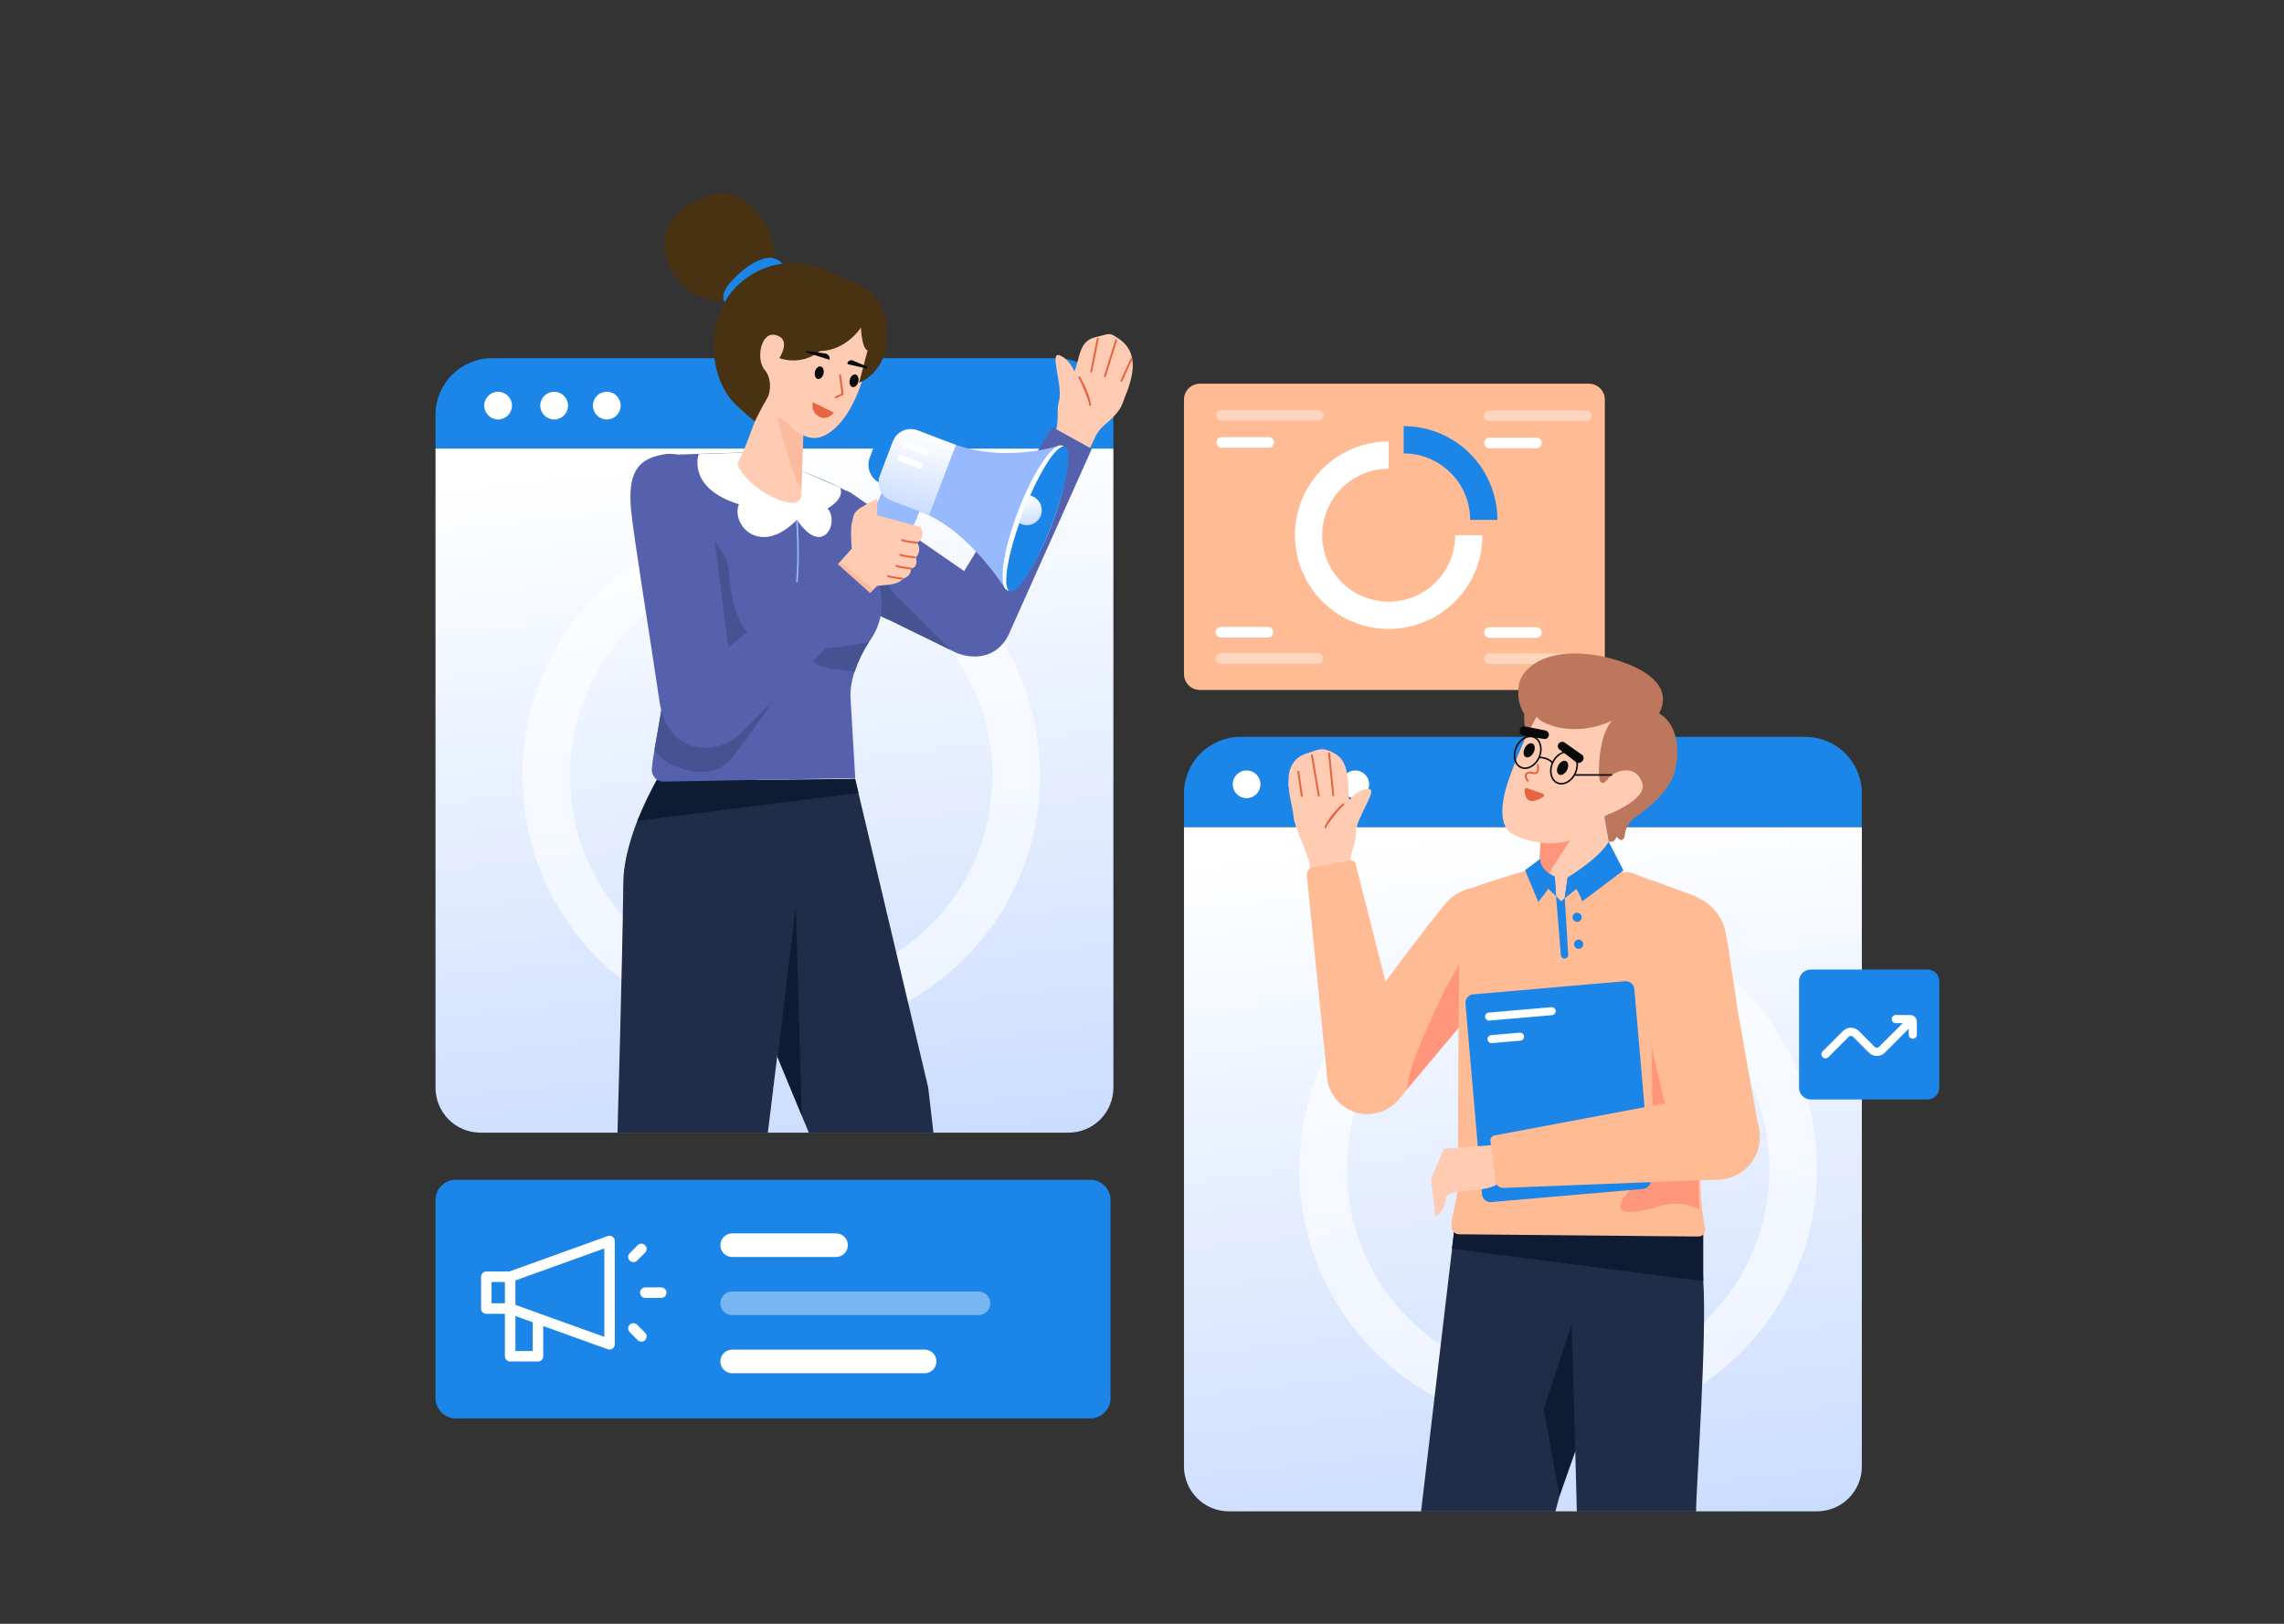 <?xml version="1.0" encoding="UTF-8" standalone="no"?>
<svg
        width="1440"
        height="1024"
        viewBox="0 0 1440 1024"
        fill="none"
        version="1.1"
        id="svg303"
        sodipodi:docname="autoconviene.svg"
        inkscape:version="1.1.2 (b8e25be833, 2022-02-05)"
        xmlns:inkscape="http://www.inkscape.org/namespaces/inkscape"
        xmlns:sodipodi="http://sodipodi.sourceforge.net/DTD/sodipodi-0.dtd"
        xmlns="http://www.w3.org/2000/svg"
>
  <rect x="0" y="0" width="1440" height="1024" fill="#333333" stroke="none"/>
  <sodipodi:namedview
     id="namedview305"
     pagecolor="#ffffff"
     bordercolor="#666666"
     borderopacity="1.0"
     inkscape:pageshadow="2"
     inkscape:pageopacity="0.0"
     inkscape:pagecheckerboard="0"
     showgrid="false"
     showguides="true"
     inkscape:guide-bbox="true"
     inkscape:zoom="0.55684659"
     inkscape:cx="571.07291"
     inkscape:cy="551.31881"
     inkscape:window-width="1920"
     inkscape:window-height="1009"
     inkscape:window-x="-8"
     inkscape:window-y="-8"
     inkscape:window-maximized="1"
     inkscape:current-layer="g276">
    <sodipodi:guide
       position="766.594,699.404"
       orientation="1,0"
       id="guide2171" />
    <sodipodi:guide
       position="804.921,758.444"
       orientation="0,-1"
       id="guide2678" />
    <sodipodi:guide
       position="935.485,696.151"
       orientation="1,0"
       id="guide2787" />
  </sodipodi:namedview>
  <g
     clip-path="url(#clip0)"
     id="g276">
    <path
       d="M1001.78 241.975H756.495C750.957 241.975 746.468 246.465 746.468 252.003V425.068C746.468 430.605 750.957 435.095 756.495 435.095H1001.78C1007.31 435.095 1011.8 430.605 1011.8 425.068V252.003C1011.8 246.465 1007.31 241.975 1001.78 241.975Z"
       fill="#FEBB94"
       id="path4" />
    <path
       d="m 926.073,337.511 c 0,9.994 -2.964,19.763 -8.516,28.073 -5.552,8.309 -13.444,14.786 -22.677,18.61 -9.233,3.825 -19.393,4.825 -29.195,2.876 -9.801,-1.95 -18.805,-6.762 -25.872,-13.829 -7.066,-7.067 -11.879,-16.07 -13.829,-25.872 -1.949,-9.802 -0.949,-19.962 2.876,-29.195 3.824,-9.233 10.301,-17.125 18.61,-22.677 8.31,-5.552 18.079,-8.516 28.073,-8.516"
       stroke="#ffffff"
       stroke-width="17.195"
       stroke-miterlimit="10"
       id="path8" />
    <path
       d="m 884.955,277.319 c 13.401,0 26.254,5.324 35.73,14.8 9.476,9.476 14.8,22.329 14.8,35.73"
       stroke="#1c85e8"
       stroke-width="17.195"
       stroke-miterlimit="10"
       id="path10" />
    <path
       d="M769.744 398.699H799.32"
       stroke="white"
       stroke-width="6.726"
       stroke-miterlimit="10"
       stroke-linecap="round"
       id="path12" />
    <path
       opacity="0.4"
       d="M769.744 415.257H830.865"
       stroke="white"
       stroke-width="6.726"
       stroke-miterlimit="10"
       stroke-linecap="round"
       id="path14" />
    <path
       d="m 770.299,278.982 h 29.576"
       stroke="#ffffff"
       stroke-width="6.726"
       stroke-miterlimit="10"
       stroke-linecap="round"
       id="path12-7" />
    <path
       opacity="0.4"
       d="m 770.159,261.905 h 61.121"
       stroke="#ffffff"
       stroke-width="6.726"
       stroke-miterlimit="10"
       stroke-linecap="round"
       id="path14-1" />
    <path
       d="m 939.1,279.299 h 29.576"
       stroke="#ffffff"
       stroke-width="6.726"
       stroke-miterlimit="10"
       stroke-linecap="round"
       id="path12-7-7" />
    <path
       opacity="0.4"
       d="m 938.96,262.222 h 61.121"
       stroke="#ffffff"
       stroke-width="6.726"
       stroke-miterlimit="10"
       stroke-linecap="round"
       id="path14-1-2" />
    <path
       d="M939.077 398.866H968.653"
       stroke="white"
       stroke-width="6.726"
       stroke-miterlimit="10"
       stroke-linecap="round"
       id="path16" />
    <path
       opacity="0.4"
       d="M939.077 415.424H1000.2"
       stroke="white"
       stroke-width="6.726"
       stroke-miterlimit="10"
       stroke-linecap="round"
       id="path18" />
    <path
       d="M310.236 225.879H666.306C675.763 225.879 684.833 229.636 691.52 236.323C698.207 243.01 701.964 252.08 701.964 261.537V282.879H274.578V261.537C274.578 252.08 278.335 243.01 285.022 236.323C291.709 229.636 300.779 225.879 310.236 225.879Z"
       fill="#1C85E8"
       id="path20" />
    <path
       d="M274.578 282.879H701.964V685.959C701.964 693.472 698.98 700.677 693.668 705.989C688.355 711.301 681.15 714.286 673.637 714.286H302.905C295.392 714.286 288.187 711.301 282.875 705.989C277.562 700.677 274.578 693.472 274.578 685.959V282.879H274.578Z"
       fill="url(#paint0_linear)"
       id="path22" />
    <path
       opacity="0.6"
       d="M492.526 637.444C574.367 637.444 640.713 571.099 640.713 489.257C640.713 407.416 574.367 341.07 492.526 341.07C410.684 341.07 344.339 407.416 344.339 489.257C344.339 571.099 410.684 637.444 492.526 637.444Z"
       stroke="white"
       stroke-width="30"
       stroke-miterlimit="10"
       id="path24" />
    <path
       d="M314.05 264.541C318.881 264.541 322.797 260.625 322.797 255.794C322.797 250.964 318.881 247.048 314.05 247.048C309.219 247.048 305.303 250.964 305.303 255.794C305.303 260.625 309.219 264.541 314.05 264.541Z"
       fill="white"
       id="path26" />
    <path
       d="M349.378 264.541C354.209 264.541 358.125 260.625 358.125 255.794C358.125 250.964 354.209 247.048 349.378 247.048C344.547 247.048 340.631 250.964 340.631 255.794C340.631 260.625 344.547 264.541 349.378 264.541Z"
       fill="white"
       id="path28" />
    <path
       d="M382.572 264.541C387.402 264.541 391.318 260.625 391.318 255.794C391.318 250.964 387.402 247.048 382.572 247.048C377.741 247.048 373.825 250.964 373.825 255.794C373.825 260.625 377.741 264.541 382.572 264.541Z"
       fill="white"
       id="path30" />
    <path
       d="M782.127 464.682H1138.2C1147.65 464.682 1156.72 468.439 1163.41 475.126C1170.1 481.813 1173.85 490.883 1173.85 500.34V521.682H746.468V500.34C746.468 490.883 750.225 481.813 756.912 475.126C763.6 468.439 772.669 464.682 782.127 464.682Z"
       fill="#1C85E8"
       id="path32" />
    <path
       d="M746.468 521.682H1173.85V924.762C1173.85 932.275 1170.87 939.48 1165.56 944.792C1160.25 950.104 1153.04 953.089 1145.53 953.089H774.795C767.283 953.089 760.077 950.104 754.765 944.792C749.453 939.48 746.468 932.275 746.468 924.762V521.682Z"
       fill="url(#paint1_linear)"
       id="path34" />
    <path
       opacity="0.6"
       d="M982.365 885.572C1064.21 885.572 1130.55 819.227 1130.55 737.385C1130.55 655.544 1064.21 589.198 982.365 589.198C900.524 589.198 834.178 655.544 834.178 737.385C834.178 819.227 900.524 885.572 982.365 885.572Z"
       stroke="white"
       stroke-width="30"
       stroke-miterlimit="10"
       id="path36" />
    <path
       d="M785.94 503.344C790.771 503.344 794.687 499.428 794.687 494.597C794.687 489.767 790.771 485.851 785.94 485.851C781.11 485.851 777.194 489.767 777.194 494.597C777.194 499.428 781.11 503.344 785.94 503.344Z"
       fill="white"
       id="path38" />
    <path
       d="M821.269 503.344C826.099 503.344 830.015 499.428 830.015 494.597C830.015 489.767 826.099 485.851 821.269 485.851C816.438 485.851 812.522 489.767 812.522 494.597C812.522 499.428 816.438 503.344 821.269 503.344Z"
       fill="white"
       id="path40" />
    <path
       d="M854.462 503.344C859.293 503.344 863.209 499.428 863.209 494.597C863.209 489.767 859.293 485.851 854.462 485.851C849.632 485.851 845.716 489.767 845.716 494.597C845.716 499.428 849.632 503.344 854.462 503.344Z"
       fill="white"
       id="path42" />
    <path
       d="M917.006 774.678L895.931 953.188H980.606L1028.93 775.738L917.006 774.678Z"
       fill="#1F2D49"
       id="path44" />
    <path
       d="M983.263 943.431L973.304 888.63L993.047 828.798H1023.64L983.263 943.431Z"
       fill="#0D1B33"
       id="path46" />
    <path
       d="M1073.86 775.738C1073.26 786.452 1073.26 797.191 1073.86 807.904C1076.33 842.534 1069.27 939.882 1069.33 953.188H994.147C993.832 934.754 989.151 776.496 989.151 776.496L1073.86 775.738Z"
       fill="#1F2D49"
       id="path48" />
    <path
       d="M915.402 787.471L1073.86 807.904V775.738L917.006 774.678L915.402 787.471Z"
       fill="#0D1B33"
       id="path50" />
    <path
       d="M945.436 593.635C949.859 571.801 939.459 572.363 935.997 568.892C935.997 568.892 923.012 558.184 913.117 568.165C902.644 578.724 842.608 660.741 842.608 660.741L880.173 695.29L887.233 686.864L905.524 665.05L925.087 641.735L927.517 639.081L953.908 609.19C953.908 609.19 942.936 605.129 945.436 593.635Z"
       fill="#FEBB94"
       id="path52" />
    <path
       d="M961.147 597.355C966.211 582.237 958.06 565.876 942.941 560.812C927.823 555.749 911.462 563.899 906.399 579.018C901.335 594.136 909.486 610.497 924.604 615.561C939.722 620.624 956.083 612.473 961.147 597.355Z"
       fill="#FEBB94"
       id="path54" />
    <path
       d="M927.171 638.965C927.928 634.402 929.444 625.275 931.073 616.957L939.741 576.697C939.741 576.697 916.463 611.1 905.74 635.063C897.798 653.021 888.585 671.323 887.061 686.806L905.35 664.992L924.913 641.677L927.171 638.965Z"
       fill="#FF967C"
       id="path56" />
    <path
       d="M851.733 554.427C849.778 535.963 854.802 535.068 854.871 525.057C854.906 515.275 869.678 497.164 862.632 497.53C855.587 497.896 850.64 504.629 850.64 504.629C849.595 495.853 851.36 481.249 842.38 475.738C833.399 470.228 831.285 472.895 823.972 475.087C804.45 481.082 815.347 506.915 815.547 515.101C815.724 520.254 824.786 539.526 825.197 543.082L828.083 556.788L851.733 554.427Z"
       fill="#FFCCB3"
       id="path58" />
    <path
       d="M840.607 501.527L837.937 475.024L840.607 501.527Z"
       fill="#E56441"
       id="path60" />
    <path
       d="M840.607 501.527L837.937 475.024"
       stroke="#E56441"
       stroke-width="1.201"
       stroke-linecap="round"
       id="path62" />
    <path
       d="M831.475 501.821L827.132 476.362L831.475 501.821Z"
       fill="#E56441"
       id="path64" />
    <path
       d="M831.475 501.821L827.132 476.362"
       stroke="#E56441"
       stroke-width="1.201"
       stroke-linecap="round"
       id="path66" />
    <path
       d="M820.746 501.88L818.551 486.644L820.746 501.88Z"
       fill="#E56441"
       id="path68" />
    <path
       d="M820.746 501.88L818.551 486.644"
       stroke="#E56441"
       stroke-width="1.201"
       stroke-linecap="round"
       id="path70" />
    <path
       d="M835.545 521.76C838.735 514.304 847.011 507.127 847.011 507.127L835.545 521.76Z"
       fill="#E56441"
       id="path72" />
    <path
       d="M835.545 521.76C838.735 514.304 847.011 507.127 847.011 507.127"
       stroke="#E56441"
       stroke-width="1.201"
       stroke-linecap="round"
       id="path74" />
    <path
       d="M885.937 668.103L854.7 544.787C854.481 544.047 853.997 543.415 853.34 543.012C852.683 542.609 851.9 542.463 851.142 542.603L827.586 547.093C826.46 547.32 825.46 547.958 824.778 548.882C824.097 549.806 823.783 550.95 823.898 552.092L836.876 680.304L885.937 668.103Z"
       fill="#FEBB94"
       id="path76" />
    <path
       d="M862.108 702.564C876.235 702.564 887.688 691.111 887.688 676.984C887.688 662.856 876.235 651.404 862.108 651.404C847.98 651.404 836.528 662.856 836.528 676.984C836.528 691.111 847.98 702.564 862.108 702.564Z"
       fill="#FEBB94"
       id="path78" />
    <path
       d="M965.37 548.002C965.37 548.002 936.128 556.63 928.769 559.708C921.411 562.786 920.92 575.099 920.43 583.82C920.086 589.93 918.93 682.363 919.384 740.476C919.481 752.891 917.166 760.768 915.679 767.668C915.271 769.507 915.05 771.382 915.02 773.265C915.01 773.926 915.131 774.583 915.376 775.198C915.621 775.813 915.985 776.373 916.447 776.847C916.909 777.321 917.46 777.699 918.069 777.959C918.677 778.22 919.331 778.357 919.992 778.365L1069.7 779.764C1069.7 779.764 1076.34 780.729 1074.74 773.154C1073.15 764.869 1072.28 756.463 1072.14 748.029C1070.64 687.671 1070.36 586.587 1069.71 581.802C1068.73 574.62 1076.44 568.435 1068.08 564.819L1027.71 550.133L965.37 548.002Z"
       fill="#FEBB94"
       id="path80" />
    <path
       d="M1040.15 614.722C1040.15 614.722 1042.42 698.383 1041.94 726.269C1041.65 743.646 1021.78 751.006 1021.72 761.068C1021.69 767.02 1037.78 763.317 1044.88 761.003C1060.85 755.8 1071.36 762.868 1071.36 762.868L1067.1 610.416L1040.15 614.722Z"
       fill="#FF967C"
       id="path82" />
    <path
       d="M972.128 518.435L981.054 565.062L984.208 568.399C984.208 568.399 982.959 569.893 986.546 566.296C995.004 557.816 1017.28 547.481 1016.36 544.151C1015.04 539.379 1011.21 509.656 1011.21 509.656L972.128 518.435Z"
       fill="#FFCCB3"
       id="path84" />
    <path
       d="M971.763 521.533H995.282L969.448 561.661L971.763 521.533Z"
       fill="#FF967C"
       id="path86" />
    <path
       d="M1039.87 501.232C1046.74 484.211 1025.75 482.052 1022.12 481.828C1018.49 481.603 1020.92 454.066 1020.92 454.066C1020.92 454.066 983.825 435.379 973.349 439.832C973.349 439.832 958.31 470.962 951.202 491.653C944.095 512.343 947.166 523.478 954.63 526.49C964.529 531.488 977.533 533.076 986.83 530.777C1003.39 526.683 1013.9 513.465 1013.9 513.465C1014.18 513.425 1014.34 513.406 1014.34 513.406C1014.34 513.406 1033.39 517.307 1039.87 501.232Z"
       fill="#FFCCB3"
       id="path88" />
    <path
       d="M1029.9 516.19C1043.29 506.845 1054.55 496.397 1056.68 483.137C1060.98 456.419 1045.99 449.961 1045.99 449.961C1055.96 431.029 1033.22 420.802 1021.49 416.985C982.722 404.369 959.084 418.059 957.433 433.062C956.733 439.345 957.742 445.233 960.927 450.062C960.819 454.693 961.298 459.318 962.354 463.828L968.763 451.968C970.018 453.578 971.665 454.839 973.548 455.629C994.606 465.663 1016.21 454.54 1016.21 454.54C1007.79 464.271 1007.73 485.815 1008.27 490.315C1009.05 496.803 1013.06 492.063 1013.06 492.063C1017.01 485.685 1031.69 481.033 1035.53 494.262C1038.53 504.571 1011.49 514.716 1011.49 514.716L1014.2 530.778C1019.24 531.81 1018.49 526.483 1019.83 528.261C1021.17 530.04 1024.01 531.184 1024.56 525.728C1025.11 520.273 1029.91 516.184 1029.91 516.184L1029.9 516.19Z"
       fill="#BC775C"
       id="path90" />
    <path
       d="M987.955 485.662C989.167 483.319 988.905 480.777 987.37 479.983C985.836 479.19 983.61 480.445 982.398 482.787C981.187 485.129 981.449 487.671 982.983 488.465C984.518 489.259 986.744 488.004 987.955 485.662Z"
       fill="#080B09"
       id="path92" />
    <path
       d="M966.882 474.589C968.093 472.247 967.831 469.705 966.297 468.911C964.762 468.117 962.536 469.373 961.324 471.715C960.113 474.057 960.375 476.599 961.909 477.393C963.444 478.186 965.67 476.931 966.882 474.589Z"
       fill="#080B09"
       id="path94" />
    <path
       d="M969.542 482.386C969.542 482.386 970.887 488.498 966.84 487.499C963.01 486.413 960.163 488.068 963.165 492.379"
       stroke="#E56441"
       stroke-width="1.201"
       stroke-linecap="round"
       id="path96" />
    <path
       d="M962.45 497.446L962.465 497.453L962.48 497.458C964.82 498.27 969.492 499.892 972.583 501.022L972.583 501.022L972.588 501.024C972.688 501.06 972.777 501.122 972.844 501.204C972.912 501.287 972.955 501.386 972.97 501.492C972.985 501.597 972.97 501.705 972.928 501.803C972.888 501.897 972.823 501.98 972.74 502.041C971.835 502.622 970.67 503.291 969.435 503.806C968.189 504.327 966.909 504.674 965.773 504.644C964.657 504.615 963.695 504.225 962.997 503.273C962.281 502.295 961.793 500.658 961.808 498.032L961.809 497.992L961.802 497.952C961.79 497.87 961.799 497.785 961.83 497.707C961.861 497.629 961.912 497.561 961.978 497.509C962.044 497.458 962.122 497.425 962.205 497.414C962.288 497.403 962.373 497.414 962.45 497.446Z"
       fill="#E56441"
       stroke="#E56441"
       id="path98" />
    <path
       d="M997.972 479.562L997.628 479.952C997.176 480.566 996.499 480.975 995.747 481.092C994.994 481.208 994.226 481.023 993.609 480.575L983.221 472.599C982.702 472.234 982.339 471.687 982.204 471.067C982.069 470.447 982.173 469.799 982.493 469.252C982.673 468.907 982.925 468.605 983.231 468.364C983.537 468.124 983.89 467.951 984.268 467.858C984.645 467.764 985.038 467.752 985.421 467.822C985.804 467.891 986.167 468.041 986.488 468.262L997.221 475.847C997.519 476.037 997.776 476.286 997.976 476.577C998.176 476.869 998.315 477.198 998.385 477.545C998.455 477.892 998.455 478.249 998.384 478.595C998.313 478.942 998.173 479.271 997.972 479.562Z"
       fill="#080B09"
       id="path100" />
    <path
       d="M961.456 458.093L974.35 460.639C974.731 460.719 975.09 460.879 975.404 461.108C975.718 461.338 975.981 461.631 976.173 461.969C976.366 462.307 976.484 462.682 976.521 463.069C976.558 463.456 976.512 463.847 976.387 464.215C976.211 464.825 975.813 465.346 975.271 465.676C974.729 466.006 974.083 466.12 973.46 465.996L960.521 463.969C959.772 463.831 959.108 463.403 958.673 462.777C958.239 462.151 958.069 461.379 958.202 460.629L958.247 460.11C958.32 459.764 958.461 459.436 958.663 459.146C958.866 458.855 959.124 458.609 959.423 458.42C959.723 458.232 960.057 458.106 960.407 458.05C960.756 457.994 961.113 458.008 961.456 458.093Z"
       fill="#080B09"
       id="path102" />
    <path
       d="M1024.54 618.766L928.847 627.054C925.874 627.312 923.672 629.931 923.93 632.904L934.344 753.144C934.601 756.117 937.22 758.319 940.193 758.061L1035.88 749.773C1038.86 749.516 1041.06 746.897 1040.8 743.924L1030.39 623.683C1030.13 620.71 1027.51 618.509 1024.54 618.766Z"
       fill="#1C85E8"
       id="path104" />
    <path
       d="M938.84 641.08L978.3 637.663"
       stroke="white"
       stroke-width="5.048"
       stroke-miterlimit="10"
       stroke-linecap="round"
       id="path106" />
    <path
       d="M940.359 655.296L958.346 653.738"
       stroke="white"
       stroke-width="5.048"
       stroke-miterlimit="10"
       stroke-linecap="round"
       id="path108" />
    <path
       d="M1070.4 588.352C1055.67 569.908 1049.05 578.741 1043.87 579.192C1043.87 579.192 1026.34 582.459 1027.72 597.287C1029.18 612.978 1054.98 717.54 1054.98 717.54L1109.12 713.471L1106.55 699.052L1101.27 669.355L1095.64 637.603L1095.13 633.823L1088.8 592.05C1088.8 592.05 1078.03 598.202 1070.4 588.352Z"
       fill="#FEBB94"
       id="path110" />
    <path
       d="M1074.04 620.191C1088.44 611.352 1092.94 592.516 1084.11 578.119C1075.27 563.722 1056.43 559.216 1042.03 568.055C1027.64 576.893 1023.13 595.73 1031.97 610.127C1040.81 624.524 1059.64 629.03 1074.04 620.191Z"
       fill="#FEBB94"
       id="path112" />
    <path
       d="M944.434 721.881L910.293 724.421L902.223 743.456L904.981 766.954C904.981 766.954 910.856 764.56 911.464 756.248C912.072 747.936 939.25 753.833 946.355 744.703"
       fill="#FFCCB3"
       id="path114" />
    <path
       d="M1074.66 691.091L942.205 716.06C941.409 716.243 940.709 716.714 940.24 717.382C939.771 718.051 939.565 718.869 939.664 719.68L942.87 744.886C943.037 746.091 943.646 747.191 944.579 747.972C945.511 748.753 946.701 749.16 947.917 749.112L1084.36 743.775L1074.66 691.091Z"
       fill="#FEBB94"
       id="path116" />
    <path
       d="M1082.5 743.978C1097.47 743.978 1109.6 731.843 1109.6 716.874C1109.6 701.905 1097.47 689.77 1082.5 689.77C1067.53 689.77 1055.39 701.905 1055.39 716.874C1055.39 731.843 1067.53 743.978 1082.5 743.978Z"
       fill="#FEBB94"
       id="path118" />
    <path
       d="M539.114 491.147L585.193 685.728L588.513 714.286H509.94L457.992 588.628L467.588 494.474L539.114 491.147Z"
       fill="#1F2D49"
       id="path120" />
    <path
       d="M490.334 666.86L501.697 570.722L505.457 703.44L490.334 666.86Z"
       fill="#0D1B33"
       id="path122" />
    <path
       d="M414.736 490.54C414.736 490.54 393.25 526.632 392.968 556.857C392.545 602.221 389.311 714.286 389.311 714.286H484.11L501.697 570.722L476.296 490.54H414.736Z"
       fill="#1F2D49"
       id="path124" />
    <path
       d="M539.114 491.147L413.996 492.433L401.837 517.595L541.228 500.076L539.114 491.147Z"
       fill="#0D1B33"
       id="path126" />
    <path
       d="M683.421 290.462L690.082 276.499C691.411 273.281 693.495 270.43 696.159 268.187C700.226 264.883 706.294 259.055 707.786 254.242C710.32 246.557 722.178 224.689 705.208 213.494C698.93 209.367 700.483 210.328 690.298 212.751C680.113 215.173 680.895 226.125 677.326 234.199C677.326 234.199 674.404 226.446 667.948 224.039C661.491 221.632 670.191 243.146 667.724 252.577C665.258 262.007 669.477 264.431 662.484 281.588L683.421 290.462Z"
       fill="#FFCCB3"
       id="path128" />
    <path
       d="M692.123 213.628L687.995 234.311L692.123 213.628Z"
       fill="#E56441"
       id="path130" />
    <path
       d="M692.123 213.628L687.995 234.311"
       stroke="#E56441"
       stroke-width="1.205"
       stroke-linecap="round"
       id="path132" />
    <path
       d="M703.698 214.578L696.636 237.192L703.698 214.578Z"
       fill="#E56441"
       id="path134" />
    <path
       d="M703.698 214.578L696.636 237.192"
       stroke="#E56441"
       stroke-width="1.205"
       stroke-linecap="round"
       id="path136" />
    <path
       d="M713.415 226.264L707 240.252L713.415 226.264Z"
       fill="#E56441"
       id="path138" />
    <path
       d="M713.415 226.264L707 240.252"
       stroke="#E56441"
       stroke-width="1.205"
       stroke-linecap="round"
       id="path140" />
    <path
       d="M680.41 237.995C680.41 237.995 686.154 247.283 687.305 255.35L680.41 237.995Z"
       fill="#E56441"
       id="path142" />
    <path
       d="M680.41 237.995C680.41 237.995 686.154 247.283 687.305 255.35"
       stroke="#E56441"
       stroke-width="1.205"
       stroke-linecap="round"
       id="path144" />
    <path
       d="M504.196 309.766C514.307 307.553 529.521 306.301 536.672 310.918L607.873 360.137L663.451 269.303L688.33 283.067L637.188 397.395C629.669 416.88 610.924 416.588 599.47 409.943L562.318 391.783L504.196 309.766Z"
       fill="#5661AE"
       id="path146" />
    <path
       d="M549.415 357.027C549.415 357.027 549.275 351.17 563.087 373.739L599.47 409.943L562.319 391.783C528.352 378.134 538.978 362.432 549.415 357.027Z"
       fill="#465393"
       id="path148" />
    <path
       d="M503.452 296.16C503.452 296.16 528.675 306.14 532.526 309.221C536.377 312.301 540.034 337.444 546.58 349.382C553.127 361.32 562.705 383.354 548.716 403.593C534.727 423.832 536.215 439.905 536.215 439.905L539.192 490.675L418.638 492.897C417.577 492.93 416.52 492.738 415.538 492.332C414.557 491.927 413.672 491.318 412.944 490.545C412.215 489.772 411.659 488.854 411.312 487.85C410.964 486.846 410.834 485.78 410.93 484.722C412.269 469.92 418.388 449.132 418.869 425.562C419.521 393.618 420.009 286.881 420.009 286.881L472.525 285.233C483.103 287.057 503.452 296.16 503.452 296.16Z"
       fill="#5661AE"
       id="path150" />
    <path
       d="M547.902 404.795C547.902 404.795 531.457 408.331 517.807 409.041C504.156 409.751 511.251 420.381 523.786 421.687C536.32 422.994 538.749 423.888 538.749 423.888C541.02 417.178 544.093 410.767 547.902 404.795Z"
       fill="#465393"
       id="path152" />
    <path
       d="M416.888 448.084L412.667 472.557C412.667 472.557 415.451 479.857 428.438 484.335C441.425 488.812 453.069 487.468 460.681 478.959C468.294 470.45 494.819 431.153 494.819 431.153L416.888 448.084Z"
       fill="#465393"
       id="path154" />
    <path
       d="M440.677 330.513C440.677 330.513 458.246 346.532 459.28 358.416C460.313 370.301 462.703 403.439 485.281 406.744C512.956 410.795 520.2 414.74 507.371 417.84C494.542 420.941 465.425 415.917 465.425 429.208C465.425 438.667 454.112 445.744 448.428 440.576C442.744 435.409 397.471 356.866 440.677 330.513Z"
       fill="#465393"
       id="path156" />
    <path
       d="M557.521 307.505L543.816 337.134L568.624 347.742L583.439 314.103L557.521 307.505Z"
       fill="#96BAFD"
       id="path158" />
    <path
       d="M553.035 322.229L578.19 326.642L575.022 332.58L553.035 324.914V322.229Z"
       fill="#96BAFD"
       id="path160" />
    <path
       d="M567.095 275.285L567.095 275.285C560.503 272.775 553.125 276.084 550.616 282.675L548.373 288.567C545.863 295.158 549.172 302.536 555.764 305.045L555.764 305.045C562.355 307.555 569.733 304.246 572.243 297.655L574.485 291.763C576.995 285.172 573.686 277.794 567.095 275.285Z"
       fill="#1C85E8"
       id="path162" />
    <path
       d="M597.617 278.63C632.619 293.118 668.212 280.855 668.212 280.855L633.722 371.143C633.722 371.143 610.79 334.252 580.783 322.846C569.726 318.644 597.617 278.63 597.617 278.63Z"
       fill="#96BAFD"
       id="path164" />
    <path
       d="M663.158 330.71C672.747 305.526 675.737 283.289 669.836 281.042C663.936 278.796 651.38 297.391 641.792 322.575C632.204 347.759 629.214 369.996 635.114 372.242C641.014 374.489 653.57 355.894 663.158 330.71Z"
       fill="white"
       id="path166" />
    <path
       d="M663.161 330.707C672.749 305.523 676.429 283.549 671.38 281.627C666.33 279.704 654.464 298.562 644.876 323.746C635.288 348.93 631.608 370.904 636.657 372.827C641.706 374.749 653.572 355.892 663.161 330.707Z"
       fill="#1C85E8"
       id="path168" />
    <path
       d="M578.511 271.356L602.671 280.554L585.837 324.771L561.677 315.572C560.192 315.007 558.834 314.155 557.679 313.065C556.524 311.975 555.594 310.667 554.944 309.218C554.294 307.769 553.936 306.206 553.89 304.618C553.844 303.03 554.112 301.449 554.677 299.965L562.904 278.356C563.469 276.872 564.321 275.513 565.411 274.358C566.501 273.203 567.809 272.273 569.258 271.623C570.707 270.973 572.27 270.615 573.858 270.569C575.446 270.523 577.027 270.791 578.511 271.356Z"
       fill="url(#paint2_linear)"
       id="path170" />
    <path
       d="M584.774 283.323L572.57 278.676C571.533 278.281 570.371 278.802 569.976 279.84C569.581 280.878 570.102 282.039 571.14 282.434L583.344 287.081C584.381 287.476 585.543 286.955 585.938 285.917C586.333 284.879 585.812 283.718 584.774 283.323Z"
       fill="white"
       id="path172" />
    <path
       d="M580.715 291.678L568.511 287.031C567.473 286.636 566.312 287.157 565.916 288.195C565.521 289.233 566.042 290.394 567.08 290.789L579.284 295.436C580.322 295.831 581.483 295.31 581.878 294.272C582.273 293.234 581.752 292.073 580.715 291.678Z"
       fill="white"
       id="path174" />
    <path
       d="M649.529 312.411L651.023 313.032C653.26 313.962 655.052 315.717 656.029 317.934C657.006 320.151 657.092 322.658 656.269 324.936C655.827 326.158 655.138 327.276 654.244 328.219C653.35 329.162 652.271 329.909 651.074 330.415C649.877 330.921 648.588 331.174 647.289 331.158C645.99 331.142 644.708 330.857 643.524 330.322L642.625 329.916C642.625 329.916 645.284 319.689 649.529 312.411Z"
       fill="url(#paint3_linear)"
       id="path176" />
    <path
       d="M525.448 359.033L537.03 345.975C537.03 345.975 535.978 334.392 537.03 329.969C538.083 325.547 538.082 323.651 541.031 321.334C543.979 319.018 553.035 314.384 553.035 314.384V324.914L580.331 332.391C580.331 332.391 584.322 338.731 578.19 342.195C581.607 347.344 577.396 351.632 577.396 351.632C577.396 351.632 579.56 357.52 574.192 358.646C574.192 358.646 575.145 363.061 569.337 364.928C569.337 364.928 567.612 367.824 560.686 368.69C558.779 368.928 553.036 369.446 553.036 369.446L542.086 380.303L525.448 359.033Z"
       fill="#FFCCB3"
       id="path178" />
    <path
       d="M528.302 355.816L548.531 373.913L550.809 371.655L529.663 354.281L528.302 355.816Z"
       fill="#FCBA9F"
       id="path180" />
    <path
       d="M577.646 342.206C577.646 342.206 571.604 341.65 568.747 340.622L577.646 342.206Z"
       fill="#E56441"
       id="path182" />
    <path
       d="M577.646 342.206C577.646 342.206 571.604 341.65 568.747 340.622"
       stroke="#E56441"
       stroke-width="1.205"
       stroke-linecap="round"
       id="path184" />
    <path
       d="M576.522 351.452C576.522 351.452 570.479 350.896 567.623 349.868L576.522 351.452Z"
       fill="#E56441"
       id="path186" />
    <path
       d="M576.522 351.452C576.522 351.452 570.479 350.896 567.623 349.868"
       stroke="#E56441"
       stroke-width="1.205"
       stroke-linecap="round"
       id="path188" />
    <path
       d="M574.147 358.483C574.147 358.483 568.104 357.927 565.248 356.899L574.147 358.483Z"
       fill="#E56441"
       id="path190" />
    <path
       d="M574.147 358.483C574.147 358.483 568.104 357.927 565.248 356.899"
       stroke="#E56441"
       stroke-width="1.205"
       stroke-linecap="round"
       id="path192" />
    <path
       d="M568.747 364.885C568.747 364.885 562.705 364.329 559.848 363.301L568.747 364.885Z"
       fill="#E56441"
       id="path194" />
    <path
       d="M568.747 364.885C568.747 364.885 562.705 364.329 559.848 363.301"
       stroke="#E56441"
       stroke-width="1.205"
       stroke-linecap="round"
       id="path196" />
    <path
       d="M446.655 311.874C446.655 311.874 441.391 282.27 417.708 286.668C401.83 289.617 395.61 298.476 397.906 322.092C399.51 338.603 411.477 412.238 415.78 442.319C420.196 473.192 447.672 478.638 466.218 463.285L552.27 377.257L525.789 353.569L459.249 408.302L446.655 311.874Z"
       fill="#5661AE"
       id="path198" />
    <path
       fill-rule="evenodd"
       clip-rule="evenodd"
       d="M529.657 307.505L505.635 297.033C501.327 318.316 503.169 313.818 500.201 315.42C500.201 315.42 474.857 316.386 468.326 285.464L440.504 286.387C440.504 286.387 432.699 307.667 465.867 317.998C460.65 330.468 478.996 351.799 502.424 327.766C518.659 351.967 529.57 329.393 521.731 320.631C533.449 313.809 529.657 307.505 529.657 307.505Z"
       fill="white"
       id="path200" />
    <path
       d="M506.645 269.566L505.227 309.252C505.227 309.252 507.168 317.943 498.249 316.978C489.33 316.014 477.323 308.991 470.573 301.277C463.824 293.564 464.284 292.945 467.176 287.883C470.069 282.821 483.651 244.24 483.651 244.24L506.645 269.566Z"
       fill="#FFCCB3"
       id="path202" />
    <path
       d="M506.442 272.894L489.997 262.421C489.997 262.421 497.283 294.402 505.227 309.252L506.442 272.894Z"
       fill="#FCBA9F"
       id="path204" />
    <path
       d="M488.068 164.721C488.52 157.098 486.858 149.499 483.264 142.762C477.317 132.011 464.965 117.142 446.208 123.547C427.451 129.952 413.727 144.363 420.818 164.721C427.909 185.079 447.608 191.594 457.645 189.425C467.682 187.256 488.068 164.721 488.068 164.721Z"
       fill="#493212"
       id="path206" />
    <path
       d="M494.109 167.552C493.029 165.73 491.412 164.287 489.48 163.42C487.548 162.553 485.395 162.305 483.316 162.709C475.894 164.077 468.082 169.936 461.441 176.968C454.8 183.999 455.016 189.102 458.033 192.215C461.05 195.327 494.109 167.552 494.109 167.552Z"
       fill="#1C85E8"
       id="path208" />
    <path
       d="M549.343 214.072C549.343 214.072 545.385 252.309 526.781 269.72C514.648 281.075 503.523 278.166 486.934 255.442C471.723 234.607 470.386 224.474 470.386 224.474L486.461 188.305C486.461 188.305 551.235 179.085 549.343 214.072Z"
       fill="#FFCCB3"
       id="path210" />
    <path
       d="M542.76 206.585C542.76 206.585 533.607 221.156 516.84 221.392C516.84 221.392 506.736 230.86 491.337 225.879C491.337 225.879 498.023 215.736 491.337 212.182C479.983 206.147 476.072 226.271 482.127 233.28C486.242 238.043 486.476 246.678 483.406 251.637C480.336 256.596 475.903 265.787 475.903 265.787C475.903 265.787 466.996 258.506 462.291 253.507C445.926 236.118 443.25 195.125 470.285 175.561C497.319 155.996 525.777 171.648 531.112 175.561C531.112 175.561 559.519 180.522 559.57 210.065C559.613 235.321 541.637 241.33 541.637 241.33L547.002 220.943C547.002 220.943 543.684 221.299 542.76 206.585Z"
       fill="#493212"
       id="path212" />
    <path
       d="M512.891 254.41L524.954 260.328C524.9 260.389 524.84 260.456 524.774 260.526C524.402 260.923 523.86 261.436 523.178 261.9C521.818 262.824 519.946 263.53 517.749 262.816C514.367 261.364 513.218 259.115 512.881 257.254C512.709 256.307 512.746 255.446 512.827 254.821C512.847 254.668 512.869 254.531 512.891 254.41Z"
       fill="#E56441"
       stroke="#E56441"
       id="path214" />
    <path
       d="M541.128 240.785C541.667 238.604 540.903 236.539 539.423 236.173C537.943 235.808 536.306 237.28 535.768 239.462C535.229 241.643 535.992 243.708 537.473 244.073C538.953 244.439 540.589 242.966 541.128 240.785Z"
       fill="#080B09"
       id="path216" />
    <path
       d="M519.182 235.699C519.721 233.518 518.957 231.453 517.477 231.087C515.997 230.722 514.36 232.194 513.822 234.376C513.283 236.557 514.047 238.622 515.527 238.987C517.007 239.353 518.644 237.88 519.182 235.699Z"
       fill="#080B09"
       id="path218" />
    <path
       d="M545.987 232.311L534.819 229.747C534.632 229.688 534.474 229.563 534.373 229.395C534.272 229.228 534.235 229.03 534.269 228.837C534.393 228.509 534.582 228.209 534.825 227.956C535.069 227.703 535.361 227.501 535.684 227.364C536.007 227.227 536.355 227.157 536.706 227.158C537.057 227.158 537.404 227.23 537.727 227.369L546.485 231.079C547.214 231.259 546.899 232.536 545.987 232.311Z"
       fill="#080B09"
       id="path220" />
    <path
       d="M508.487 222.314L523.033 226.872C523.13 226.418 523.131 225.949 523.036 225.494C522.94 225.04 522.751 224.61 522.479 224.233C522.208 223.856 521.86 223.54 521.459 223.306C521.058 223.072 520.613 222.924 520.151 222.872L508.529 221.357C508.165 221.267 507.94 222.179 508.487 222.314Z"
       fill="#080B09"
       id="path222" />
    <path
       d="M529.64 236.779L531.218 248.556L527.058 250.564"
       stroke="#E56441"
       stroke-width="1.225"
       stroke-linecap="round"
       id="path224" />
    <path
       d="M687.383 743.984H287.362C280.302 743.984 274.578 749.708 274.578 756.768V881.686C274.578 888.747 280.302 894.471 287.362 894.471H687.383C694.443 894.471 700.167 888.747 700.167 881.686V756.768C700.167 749.708 694.443 743.984 687.383 743.984Z"
       fill="#1C85E8"
       id="path226" />
    <path
       d="M406.871 818.486L416.899 818.486C417.775 818.484 418.616 818.135 419.235 817.515C419.855 816.894 420.203 816.053 420.203 815.176C420.203 814.299 419.855 813.458 419.235 812.838C418.616 812.217 417.775 811.868 416.899 811.866L406.871 811.866C405.993 811.866 405.152 812.215 404.531 812.836C403.91 813.456 403.562 814.298 403.562 815.176C403.562 816.054 403.91 816.896 404.531 817.516C405.152 818.137 405.993 818.486 406.871 818.486Z"
       fill="white"
       id="path230" />
    <path
       d="M387.619 782.587C387.619 782.056 387.492 781.533 387.247 781.062C387.002 780.59 386.647 780.185 386.213 779.879C385.778 779.574 385.276 779.378 384.75 779.307C384.224 779.236 383.688 779.293 383.188 779.473L321.061 801.839H306.598C305.72 801.839 304.878 802.188 304.258 802.809C303.637 803.429 303.288 804.271 303.288 805.149V825.203C303.288 826.081 303.637 826.923 304.258 827.544C304.878 828.164 305.72 828.513 306.598 828.513L318.329 828.513L318.329 855.285C318.329 855.72 318.415 856.151 318.581 856.552C318.747 856.954 318.991 857.319 319.298 857.626C319.606 857.933 319.971 858.177 320.372 858.343C320.774 858.51 321.204 858.595 321.639 858.595H339.186C339.621 858.595 340.052 858.509 340.453 858.343C340.855 858.177 341.22 857.933 341.527 857.626C341.834 857.318 342.078 856.953 342.244 856.552C342.411 856.15 342.496 855.72 342.496 855.285V836.23L383.188 850.879C383.688 851.059 384.224 851.116 384.75 851.045C385.276 850.974 385.778 850.778 386.212 850.473C386.647 850.167 387.002 849.762 387.247 849.29C387.491 848.819 387.619 848.296 387.619 847.765L387.619 782.587ZM309.908 821.893L309.908 808.458L318.329 808.458L318.329 821.893L309.908 821.893ZM335.877 851.975L324.949 851.975V829.913L335.877 833.846V851.975ZM324.949 822.877V807.475L381 787.297L381 843.056L324.949 822.877Z"
       fill="white"
       id="path232" />
    <path
       d="M406.705 840.411L401.691 835.397C401.384 835.09 401.019 834.846 400.617 834.68C400.216 834.513 399.786 834.428 399.351 834.428C398.916 834.428 398.486 834.513 398.084 834.68C397.683 834.846 397.318 835.09 397.01 835.397C396.703 835.704 396.459 836.069 396.293 836.471C396.127 836.872 396.041 837.303 396.041 837.737C396.041 838.172 396.127 838.603 396.293 839.004C396.459 839.406 396.703 839.77 397.01 840.078L402.024 845.092C402.332 845.399 402.696 845.643 403.098 845.809C403.5 845.975 403.93 846.061 404.365 846.061C404.799 846.061 405.23 845.975 405.631 845.809C406.033 845.643 406.398 845.399 406.705 845.092C407.012 844.784 407.256 844.419 407.422 844.018C407.589 843.616 407.674 843.186 407.674 842.751C407.674 842.317 407.589 841.886 407.422 841.485C407.256 841.083 407.012 840.718 406.705 840.411Z"
       fill="white"
       id="path234" />
    <path
       d="M397.01 794.955C397.631 795.576 398.473 795.924 399.351 795.924C400.229 795.924 401.071 795.576 401.691 794.955L406.705 789.941C407.326 789.321 407.674 788.479 407.674 787.601C407.674 786.723 407.326 785.881 406.705 785.261C406.084 784.64 405.242 784.291 404.364 784.291C403.487 784.291 402.645 784.64 402.024 785.261L397.01 790.274C396.39 790.895 396.041 791.737 396.041 792.615C396.041 793.492 396.39 794.334 397.01 794.955Z"
       fill="white"
       id="path236" />
    <path
       d="M461.627 785.244H527.091"
       stroke="white"
       stroke-width="14.888"
       stroke-miterlimit="10"
       stroke-linecap="round"
       id="path238" />
    <path
       d="M461.627 858.543H582.939"
       stroke="white"
       stroke-width="14.888"
       stroke-miterlimit="10"
       stroke-linecap="round"
       id="path240" />
    <path
       opacity="0.4"
       d="M461.627 821.893H616.913"
       stroke="white"
       stroke-width="14.888"
       stroke-miterlimit="10"
       stroke-linecap="round"
       id="path242" />
    <path
       d="M1215.33 611.421H1141.56C1137.53 611.421 1134.26 614.691 1134.26 618.724V686.033C1134.26 690.066 1137.53 693.336 1141.56 693.336H1215.33C1219.37 693.336 1222.64 690.066 1222.64 686.033V618.724C1222.64 614.691 1219.37 611.421 1215.33 611.421Z"
       fill="#1C85E8"
       id="path244" />
    <path
       d="M1150.94 664.824L1163.78 651.982C1164.62 651.142 1165.76 650.671 1166.94 650.671C1168.13 650.671 1169.27 651.142 1170.11 651.982L1180.15 662.026C1180.99 662.865 1182.13 663.337 1183.32 663.337C1184.5 663.337 1185.64 662.865 1186.48 662.026L1202.9 645.609"
       stroke="white"
       stroke-width="5.162"
       stroke-miterlimit="10"
       stroke-linecap="round"
       id="path250" />
    <path
       d="M1195.28 642.653H1204.41C1204.82 642.653 1205.22 642.817 1205.51 643.109C1205.8 643.4 1205.96 643.796 1205.96 644.208V652.469"
       stroke="white"
       stroke-width="5.162"
       stroke-miterlimit="10"
       stroke-linecap="round"
       id="path252" />
    <path
       d="M993.277 487.396C995.581 482.15 994.213 476.478 990.222 474.726C986.232 472.974 981.13 475.806 978.827 481.052C976.524 486.298 977.892 491.971 981.882 493.723C985.872 495.475 990.974 492.642 993.277 487.396Z"
       stroke="#080B09"
       stroke-miterlimit="10"
       id="path254" />
    <path
       d="M970.383 477.614C972.686 472.368 971.318 466.695 967.328 464.943C963.337 463.191 958.235 466.024 955.932 471.27C953.629 476.516 954.997 482.188 958.988 483.94C962.978 485.692 968.08 482.86 970.383 477.614Z"
       stroke="#080B09"
       stroke-miterlimit="10"
       id="path256" />
    <path
       d="M970.385 477.619C970.385 477.619 975.896 477.521 978.827 481.052"
       stroke="#080B09"
       stroke-miterlimit="10"
       id="path258" />
    <path
       d="M992.609 488.703H1016.36"
       stroke="#080B09"
       stroke-miterlimit="10"
       id="path260" />
    <path
       d="M502.424 327.766C502.424 327.766 504.051 349.706 502.424 367.096"
       stroke="#96BAFD"
       stroke-miterlimit="10"
       id="path262" />
    <path
       fill-rule="evenodd"
       clip-rule="evenodd"
       d="M988.345 553.306C1010.52 539.42 1014.2 530.777 1014.2 530.777L1023.54 548.873L997.633 568.399C996.596 565.657 995.326 563.01 993.837 560.486L986.546 566.296L988.345 553.306ZM961.511 548.757L971.078 541.597C971.078 541.597 970.327 548.231 980.23 552.742L981.054 565.062L976.259 560.412L969.874 568.841L961.511 548.757Z"
       fill="#1C85E8"
       id="path264" />
    <path
       d="M986.546 566.296L988.345 553.306L993.837 560.486L986.546 566.296Z"
       fill="#1C85E8"
       id="path266" />
    <path
       d="M980.23 552.742L976.259 560.412L981.054 565.062L980.23 552.742Z"
       fill="#1C85E8"
       id="path268" />
    <path
       d="M981.054 565.062L984.076 602.394C984.118 602.916 984.336 603.408 984.694 603.79C985.052 604.172 985.529 604.422 986.047 604.498C986.388 604.548 986.735 604.522 987.064 604.421C987.394 604.319 987.696 604.146 987.95 603.913C988.203 603.681 988.402 603.394 988.531 603.075C988.66 602.756 988.716 602.412 988.696 602.068L986.546 566.296L984.208 568.399L981.054 565.062Z"
       fill="#1C85E8"
       id="path270" />
    <path
       d="M994.343 581.327C995.938 581.327 997.231 580.034 997.231 578.44C997.231 576.845 995.938 575.552 994.343 575.552C992.748 575.552 991.456 576.845 991.456 578.44C991.456 580.034 992.748 581.327 994.343 581.327Z"
       fill="#1C85E8"
       id="path272" />
    <path
       d="M995.282 598.333C996.877 598.333 998.17 597.041 998.17 595.446C998.17 593.851 996.877 592.558 995.282 592.558C993.687 592.558 992.395 593.851 992.395 595.446C992.395 597.041 993.687 598.333 995.282 598.333Z"
       fill="#1C85E8"
       id="path274" />
  </g>
  <defs
     id="defs301">
    <linearGradient
       id="paint0_linear"
       x1="477.631"
       y1="281.853"
       x2="577.71"
       y2="1196.33"
       gradientUnits="userSpaceOnUse">
      <stop
         stop-color="white"
         id="stop278" />
      <stop
         offset="1"
         stop-color="#94B9FF"
         id="stop280" />
    </linearGradient>
    <linearGradient
       id="paint1_linear"
       x1="949.522"
       y1="520.656"
       x2="1049.6"
       y2="1435.13"
       gradientUnits="userSpaceOnUse">
      <stop
         stop-color="white"
         id="stop283" />
      <stop
         offset="1"
         stop-color="#94B9FF"
         id="stop285" />
    </linearGradient>
    <linearGradient
       id="paint2_linear"
       x1="584.097"
       y1="273.362"
       x2="561.224"
       y2="371.304"
       gradientUnits="userSpaceOnUse">
      <stop
         stop-color="white"
         id="stop288" />
      <stop
         offset="1"
         stop-color="#94B9FF"
         id="stop290" />
    </linearGradient>
    <linearGradient
       id="paint3_linear"
       x1="649.374"
       y1="312.366"
       x2="655.013"
       y2="351.776"
       gradientUnits="userSpaceOnUse">
      <stop
         stop-color="white"
         id="stop293" />
      <stop
         offset="1"
         stop-color="#94B9FF"
         id="stop295" />
    </linearGradient>
    <clipPath
       id="clip0">
      <rect
         width="1005.64"
         height="831.188"
         fill="white"
         transform="translate(217 122)"
         id="rect298" />
    </clipPath>
  </defs>
</svg>
